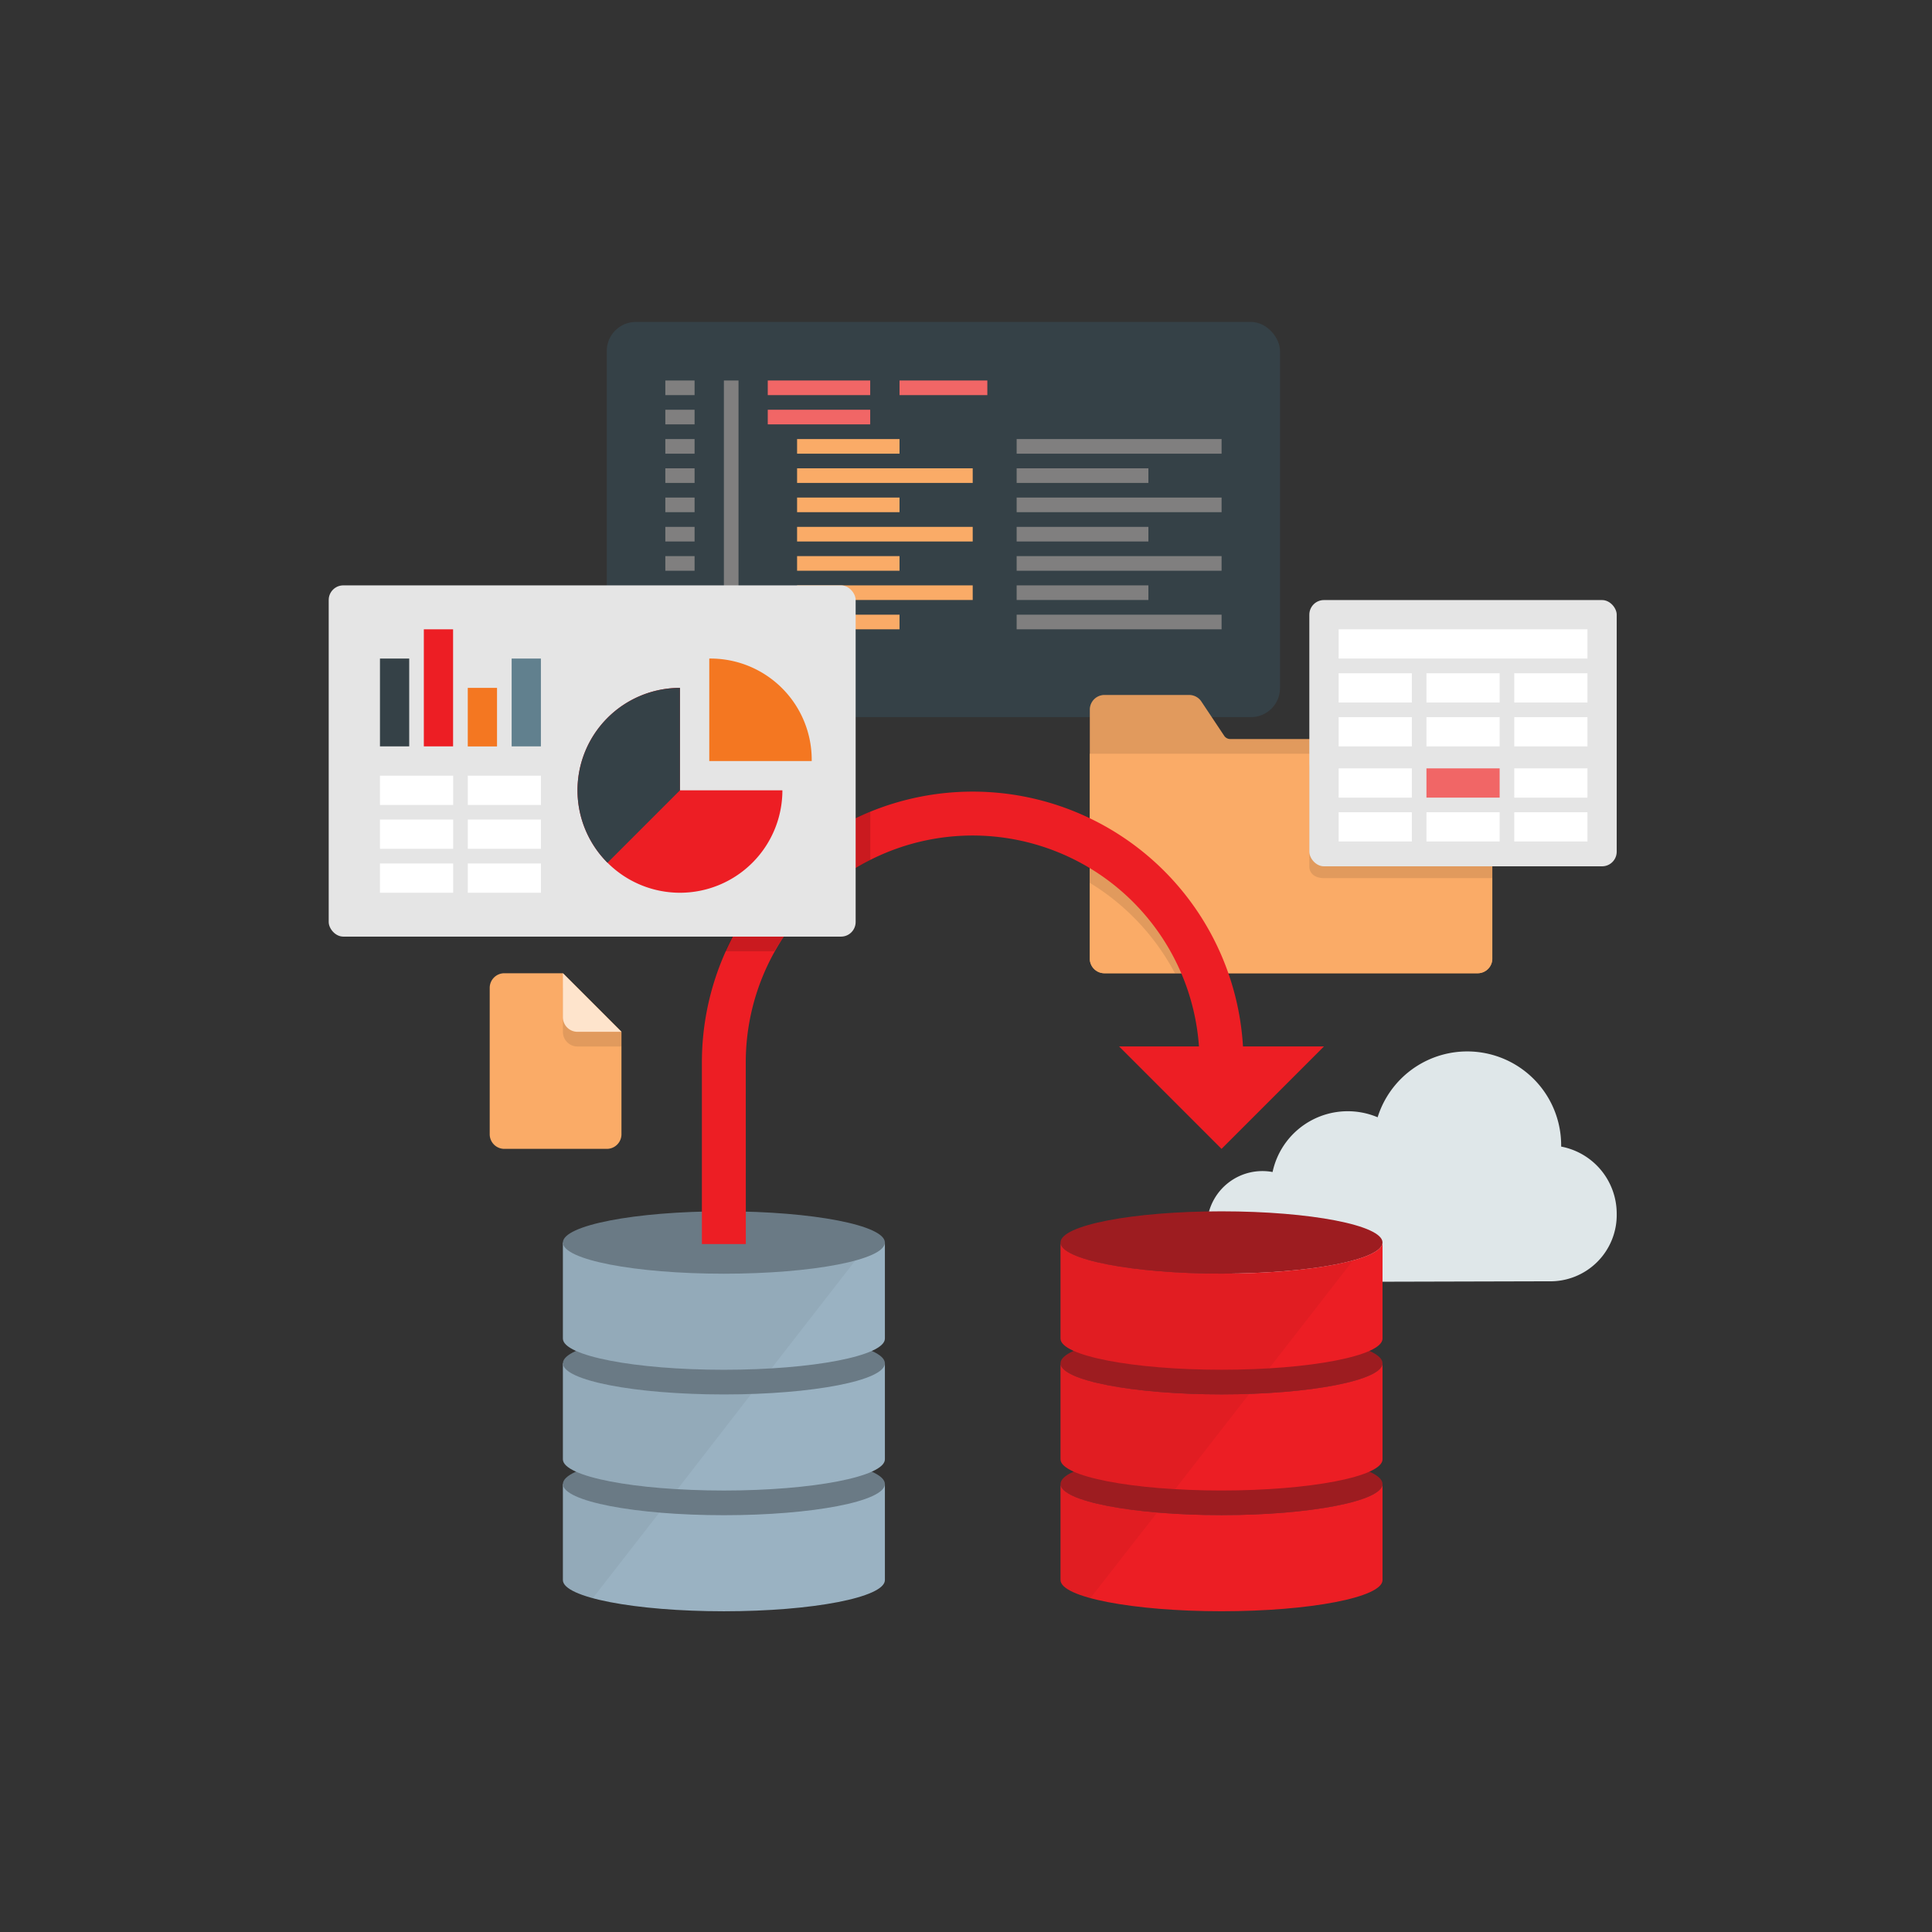 <svg xmlns="http://www.w3.org/2000/svg" xmlns:xlink="http://www.w3.org/1999/xlink" viewBox="0 0 288 288"><rect x="0" y="0" width="288" height="288" fill="#333333" stroke="none"/><defs><symbol id="a" viewBox="0 0 40 49.68"><ellipse cx="20" cy="33.87" rx="20" ry="3.87" fill="#9d1c20"/><path d="M0,33.87C0,36,9,37.74,20,37.74S40,36,40,33.87V45.81c0,2.14-9,3.87-20,3.87S0,47.94,0,45.81Z" fill="#ec1e24"/><ellipse cx="20" cy="18.87" rx="20" ry="3.87" fill="#9d1c20"/><path d="M0,18.87C0,21,9,22.74,20,22.74S40,21,40,18.87V30.81c0,2.14-9,3.87-20,3.87S0,32.94,0,30.81Z" fill="#ec1e24"/><ellipse cx="20" cy="3.87" rx="20" ry="3.87" fill="#9d1c20"/><path d="M0,3.87C0,6,9,7.74,20,7.74S40,6,40,3.87V15.81c0,2.14-9,3.87-20,3.87S0,17.94,0,15.81Z" fill="#ec1e24"/><path d="M0,33.87V45.81c0,.84,1.38,1.61,3.71,2.24L12,37.42C4.93,36.82,0,35.46,0,33.87Z" opacity="0.05"/><path d="M20,22.74C9,22.74,0,21,0,18.87V30.81C0,32.56,6,34,14.24,34.51l9.2-11.83C22.32,22.72,21.17,22.74,20,22.74Z" opacity="0.05"/><path d="M20,7.74C9,7.74,0,6,0,3.87V15.81c0,2.14,9,3.87,20,3.87,2.06,0,4-.06,5.91-.17L36.33,6.1A68,68,0,0,1,20,7.74Z" opacity="0.05"/></symbol></defs><title>AppDev_migration-technologies_detailed</title><rect width="288" height="288" fill="none"/><path d="M230.85,191A9.89,9.89,0,0,0,241,180.92a10.18,10.18,0,0,0-8.28-10c0-.06,0-.12,0-.18a14,14,0,0,0-27.36-4.19,11.46,11.46,0,0,0-15.66,8.16,8.27,8.27,0,1,0-1.53,16.4Z" fill="#dfe7e9"/><rect x="90.45" y="47.99" width="100.36" height="58.91" rx="4.33" ry="4.33" fill="#354147"/><rect x="114.45" y="56.72" width="15.27" height="2.18" fill="#f16666"/><rect x="114.45" y="61.08" width="15.27" height="2.18" fill="#f16666"/><rect x="134.09" y="56.72" width="13.09" height="2.18" fill="#f16666"/><rect x="99.18" y="56.72" width="4.36" height="2.18" fill="#807f7f"/><rect x="99.18" y="61.08" width="4.36" height="2.18" fill="#807f7f"/><rect x="99.18" y="65.45" width="4.36" height="2.18" fill="#807f7f"/><rect x="99.18" y="69.81" width="4.36" height="2.18" fill="#807f7f"/><rect x="99.18" y="82.9" width="4.36" height="2.18" fill="#807f7f"/><rect x="118.82" y="65.45" width="15.27" height="2.18" fill="#faab67"/><rect x="151.55" y="65.45" width="30.55" height="2.18" fill="#807f7f"/><rect x="118.82" y="69.81" width="26.18" height="2.18" fill="#faab67"/><rect x="151.55" y="69.81" width="19.64" height="2.18" fill="#807f7f"/><rect x="99.18" y="74.17" width="4.36" height="2.18" fill="#807f7f"/><rect x="99.18" y="78.54" width="4.36" height="2.18" fill="#807f7f"/><rect x="118.82" y="74.17" width="15.27" height="2.18" fill="#faab67"/><rect x="151.55" y="74.17" width="30.55" height="2.18" fill="#807f7f"/><rect x="118.82" y="78.54" width="26.18" height="2.18" fill="#faab67"/><rect x="151.55" y="78.54" width="19.64" height="2.18" fill="#807f7f"/><rect x="118.82" y="82.9" width="15.27" height="2.18" fill="#faab67"/><rect x="151.55" y="82.9" width="30.55" height="2.18" fill="#807f7f"/><rect x="118.82" y="87.26" width="26.18" height="2.18" fill="#faab67"/><rect x="151.55" y="87.26" width="19.64" height="2.18" fill="#807f7f"/><rect x="118.82" y="91.63" width="15.27" height="2.18" fill="#faab67"/><rect x="151.55" y="91.63" width="30.55" height="2.18" fill="#807f7f"/><rect x="107.91" y="56.72" width="2.18" height="34.91" fill="#807f7f"/><path d="M182.49,109.69l-3.39-5.09a2.18,2.18,0,0,0-1.82-1H164.64a2.18,2.18,0,0,0-2.18,2.18V142.9a2.18,2.18,0,0,0,2.18,2.18h55.64a2.18,2.18,0,0,0,2.18-2.18V110.17H183.4A1.09,1.09,0,0,1,182.49,109.69Z" fill="#faab67"/><path d="M182.49,109.69l-3.39-5.09a2.18,2.18,0,0,0-1.82-1H164.64a2.18,2.18,0,0,0-2.18,2.18V142.9a2.18,2.18,0,0,0,2.18,2.18h55.64a2.18,2.18,0,0,0,2.18-2.18V110.17H183.4A1.09,1.09,0,0,1,182.49,109.69Z" opacity="0.1"/><path d="M162.45,112.36V142.9a2.18,2.18,0,0,0,2.18,2.18h55.64a2.18,2.18,0,0,0,2.18-2.18V112.36Z" fill="#faab67"/><path d="M195.18,114.54v14.6c0,1.2,1,1.76,2.18,1.76h25.09V112.36H197.36A2.19,2.19,0,0,0,195.18,114.54Z" opacity="0.1"/><rect x="195.18" y="89.45" width="45.82" height="39.69" rx="2.18" ry="2.18" fill="#e5e5e5"/><rect x="199.55" y="93.81" width="37.09" height="4.36" fill="#fff"/><rect x="212.64" y="100.36" width="10.91" height="4.36" fill="#fff"/><rect x="199.55" y="100.36" width="10.91" height="4.36" fill="#fff"/><rect x="212.64" y="106.9" width="10.91" height="4.36" fill="#fff"/><rect x="199.55" y="106.9" width="10.91" height="4.36" fill="#fff"/><rect x="212.64" y="114.54" width="10.91" height="4.36" fill="#f16666"/><rect x="199.55" y="114.54" width="10.91" height="4.36" fill="#fff"/><rect x="212.64" y="121.08" width="10.91" height="4.36" fill="#fff"/><rect x="199.55" y="121.08" width="10.91" height="4.36" fill="#fff"/><rect x="225.73" y="100.36" width="10.91" height="4.36" fill="#fff"/><rect x="225.73" y="106.9" width="10.91" height="4.36" fill="#fff"/><rect x="225.73" y="114.54" width="10.91" height="4.36" fill="#fff"/><rect x="225.73" y="121.08" width="10.91" height="4.36" fill="#fff"/><path d="M162.45,124.16v7.44a34.9,34.9,0,0,1,12.7,13.49h7.2A42.23,42.23,0,0,0,162.45,124.16Z" opacity="0.1"/><path d="M131.91,221.22v14.32c0,2.57-10.75,4.65-24,4.65s-24-2.08-24-4.65V221.22Z" fill="#9ab2c2"/><path d="M83.91,221.22v14.32c0,1,1.66,1.93,4.46,2.69l9.92-12.76C89.83,224.75,83.91,223.12,83.91,221.22Z" opacity="0.05"/><ellipse cx="107.91" cy="221.22" rx="24" ry="4.65" fill="#6a7a85"/><path d="M131.91,203.22v14.32c0,2.57-10.75,4.65-24,4.65s-24-2.08-24-4.65V203.22Z" fill="#9ab2c2"/><path d="M107.91,207.86c-13.25,0-24-2.08-24-4.65v14.32c0,2.1,7.2,3.87,17.09,4.45l11-14.2C110.69,207.83,109.32,207.86,107.91,207.86Z" opacity="0.05"/><ellipse cx="107.91" cy="203.22" rx="24" ry="4.65" fill="#6a7a85"/><path d="M131.91,185.22v14.32c0,2.57-10.75,4.65-24,4.65s-24-2.08-24-4.65V185.22Z" fill="#9ab2c2"/><path d="M83.91,185.22v14.32c0,2.57,10.75,4.65,24,4.65,2.47,0,4.85-.07,7.09-.21l12.51-16.09Z" opacity="0.05"/><ellipse cx="107.91" cy="185.22" rx="24" ry="4.65" fill="#6a7a85"/><use width="40" height="49.68" transform="translate(158.09 180.57) scale(1.2)" xlink:href="#a"/><polygon points="166.82 155.99 182.09 171.26 197.36 155.99 166.82 155.99" fill="#ed1e24"/><path d="M111.18,185.45h-6.55V158.37a40.36,40.36,0,1,1,80.73,0v6.35h-6.55v-6.35a33.82,33.82,0,1,0-67.64,0Z" fill="#ed1e24"/><path d="M90.45,171.26H75.18A2.18,2.18,0,0,1,73,169.08V147.26a2.18,2.18,0,0,1,2.18-2.18h8.73l8.73,8.73v15.27A2.18,2.18,0,0,1,90.45,171.26Z" fill="#faab67"/><path d="M86.09,156h6.55v-2.18l-8.73-6.55v6.55A2.18,2.18,0,0,0,86.09,156Z" opacity="0.1"/><path d="M86.09,153.81h6.55l-8.73-8.73v6.55A2.18,2.18,0,0,0,86.09,153.81Z" fill="#fee4cc"/><path d="M129.73,121a39.1,39.1,0,0,0-21.61,20.8h7.3a36.49,36.49,0,0,1,14.31-13.6Z" opacity="0.15"/><path d="M120.94,113.45H121a15.27,15.27,0,0,0-15.27-15.27v1.09A15.26,15.26,0,0,1,120.94,113.45Z" opacity="0.05"/><rect x="49" y="87.26" width="78.55" height="52.36" rx="2.18" ry="2.18" fill="#e5e5e5"/><rect x="76.27" y="98.17" width="4.36" height="13.09" fill="#61808e"/><rect x="69.73" y="102.54" width="4.36" height="8.73" fill="#f47721"/><rect x="63.18" y="93.81" width="4.36" height="17.45" fill="#ed1e24"/><rect x="56.64" y="98.17" width="4.36" height="13.09" fill="#354147"/><rect x="69.73" y="115.63" width="10.91" height="4.36" fill="#fff"/><rect x="56.64" y="115.63" width="10.91" height="4.36" fill="#fff"/><rect x="69.73" y="122.17" width="10.91" height="4.36" fill="#fff"/><rect x="56.64" y="122.17" width="10.91" height="4.36" fill="#fff"/><rect x="69.73" y="128.72" width="10.91" height="4.36" fill="#fff"/><rect x="56.64" y="128.72" width="10.91" height="4.36" fill="#fff"/><path d="M101.36,102.54a15.27,15.27,0,1,0,15.27,15.27H101.36Z" fill="#ed1e24"/><path d="M121,113.45H105.73V98.17A15.09,15.09,0,0,1,121,113.45Z" fill="#f47721"/><path d="M90.56,128.61a15.27,15.27,0,0,1,10.8-26.07v15.27Z" fill="#354147"/></svg>